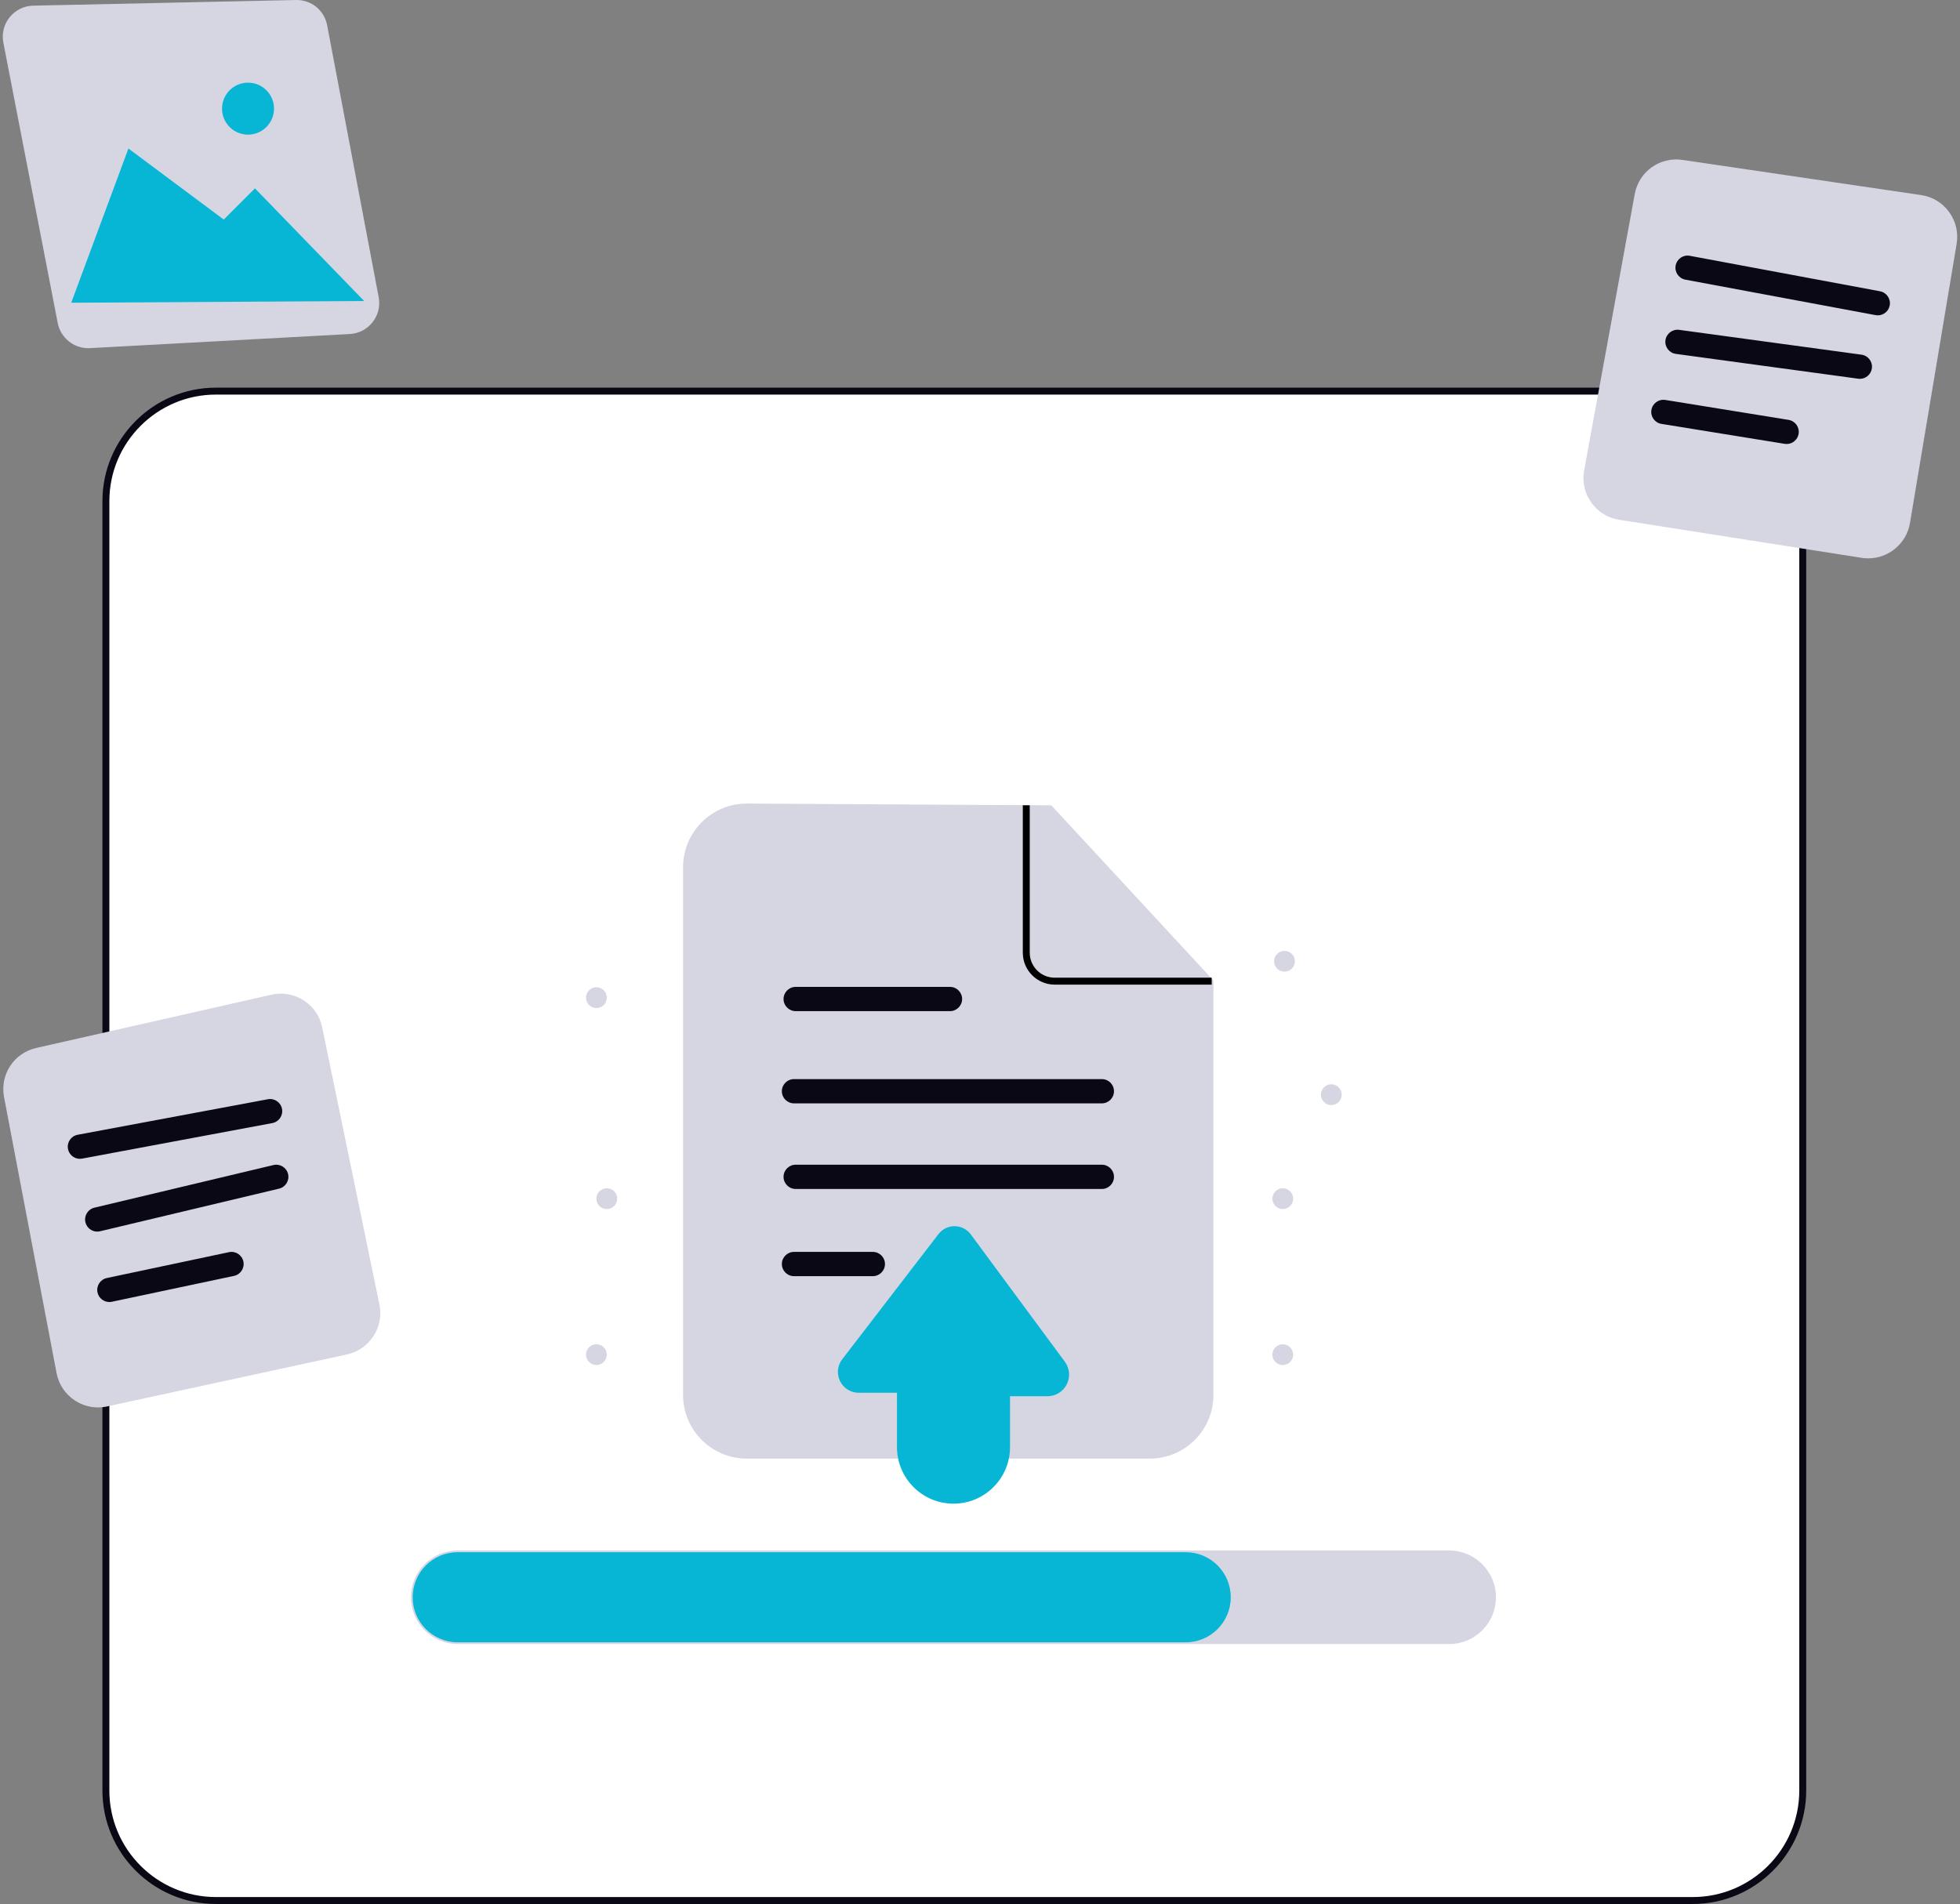 <svg width="352" height="342" viewBox="0 0 352 342" fill="none" xmlns="http://www.w3.org/2000/svg">
<rect x="0" y="0" width="352" height="342" fill="#808080" stroke="none"/>
<g clip-path="url(#clip0_6718_58)">
<path d="M304 341.378H38.776C27.882 341.378 19.018 332.514 19.018 321.619V90.012C19.018 79.118 27.882 70.254 38.776 70.254H304C314.895 70.254 323.758 79.118 323.758 90.012V321.619C323.758 332.514 314.895 341.378 304 341.378Z" fill="white"/>
<path d="M304 342H38.776C27.538 342 18.396 332.858 18.396 321.619V90.012C18.396 78.774 27.538 69.632 38.776 69.632H304C315.238 69.632 324.381 78.774 324.381 90.012V321.619C324.381 332.858 315.238 342 304 342ZM38.776 70.877C28.225 70.877 19.641 79.461 19.641 90.012V321.619C19.641 332.171 28.225 340.755 38.776 340.755H304C314.551 340.755 323.135 332.171 323.135 321.619V90.012C323.135 79.461 314.551 70.877 304 70.877H38.776Z" fill="#090814"/>
<path d="M260.255 295.309H82.205C77.57 295.309 73.8 291.539 73.8 286.905C73.8 284.661 74.675 282.551 76.264 280.963C77.846 279.375 79.956 278.5 82.205 278.5H260.255C264.89 278.5 268.66 282.27 268.66 286.905C268.66 289.148 267.785 291.258 266.197 292.846C264.615 294.434 262.505 295.309 260.255 295.309Z" fill="#D6D6E3"/>
<path d="M221.034 286.905C221.034 289.14 220.125 291.163 218.663 292.626C217.199 294.089 215.176 294.998 212.941 294.998H82.205C77.735 294.998 74.112 291.375 74.112 286.905C74.112 284.67 75.021 282.647 76.484 281.183C77.947 279.714 79.97 278.812 82.205 278.812H212.941C217.411 278.812 221.034 282.435 221.034 286.905Z" fill="#06B6D4"/>
<path d="M206.495 262.001H134.102C127.8 262.001 122.673 256.875 122.673 250.572V155.767C122.673 149.465 127.8 144.338 134.102 144.338L188.801 144.65L217.924 176.117V250.572C217.924 256.875 212.797 262.001 206.495 262.001Z" fill="#D6D6E3"/>
<path d="M170.61 181.625H142.897C141.694 181.625 140.718 180.649 140.718 179.446C140.718 178.243 141.694 177.267 142.897 177.267H170.61C171.813 177.267 172.789 178.243 172.789 179.446C172.789 180.649 171.813 181.625 170.61 181.625Z" fill="#090814"/>
<path d="M197.883 198.189H142.595C141.392 198.189 140.416 197.214 140.416 196.01C140.416 194.807 141.392 193.832 142.595 193.832H197.883C199.086 193.832 200.062 194.807 200.062 196.01C200.062 197.214 199.086 198.189 197.883 198.189Z" fill="#090814"/>
<path d="M197.883 213.568H142.897C141.694 213.568 140.718 212.592 140.718 211.389C140.718 210.186 141.694 209.21 142.897 209.21H197.883C199.086 209.21 200.062 210.186 200.062 211.389C200.062 212.592 199.086 213.568 197.883 213.568Z" fill="#090814"/>
<path d="M156.754 229.228H142.595C141.392 229.228 140.416 228.252 140.416 227.049C140.416 225.846 141.392 224.87 142.595 224.87H156.754C157.957 224.87 158.933 225.846 158.933 227.049C158.933 228.252 157.957 229.228 156.754 229.228Z" fill="#090814"/>
<path d="M217.613 176.862H189.419C186.259 176.862 183.688 174.291 183.688 171.131V144.65H184.933V171.131C184.933 173.605 186.945 175.617 189.419 175.617H217.613V176.862Z" fill="black"/>
<path d="M171.241 270.095C165.644 270.095 161.09 265.541 161.09 259.944V250.173H154.221C152.786 250.173 151.502 249.374 150.868 248.087C150.233 246.799 150.383 245.294 151.257 244.157L168.543 221.672C169.246 220.76 170.311 220.235 171.459 220.254C172.61 220.265 173.662 220.802 174.346 221.728L191.237 244.595C192.115 245.782 192.247 247.339 191.582 248.658C190.916 249.977 189.585 250.796 188.108 250.796H181.392V259.944C181.392 265.541 176.838 270.095 171.241 270.095Z" fill="#06B6D4"/>
<path d="M230.686 174.532C231.718 174.532 232.554 173.696 232.554 172.665C232.554 171.633 231.718 170.797 230.686 170.797C229.655 170.797 228.818 171.633 228.818 172.665C228.818 173.696 229.655 174.532 230.686 174.532Z" fill="#D6D6E3"/>
<path d="M239.091 198.501C240.122 198.501 240.958 197.665 240.958 196.633C240.958 195.602 240.122 194.765 239.091 194.765C238.059 194.765 237.223 195.602 237.223 196.633C237.223 197.665 238.059 198.501 239.091 198.501Z" fill="#D6D6E3"/>
<path d="M107.109 181.069C108.141 181.069 108.977 180.233 108.977 179.201C108.977 178.17 108.141 177.334 107.109 177.334C106.078 177.334 105.242 178.17 105.242 179.201C105.242 180.233 106.078 181.069 107.109 181.069Z" fill="#D6D6E3"/>
<path d="M108.977 217.177C110.009 217.177 110.845 216.341 110.845 215.31C110.845 214.278 110.009 213.442 108.977 213.442C107.946 213.442 107.109 214.278 107.109 215.31C107.109 216.341 107.946 217.177 108.977 217.177Z" fill="#D6D6E3"/>
<path d="M107.109 245.192C108.141 245.192 108.977 244.356 108.977 243.325C108.977 242.293 108.141 241.457 107.109 241.457C106.078 241.457 105.242 242.293 105.242 243.325C105.242 244.356 106.078 245.192 107.109 245.192Z" fill="#D6D6E3"/>
<path d="M230.375 245.192C231.406 245.192 232.243 244.356 232.243 243.325C232.243 242.293 231.406 241.457 230.375 241.457C229.344 241.457 228.507 242.293 228.507 243.325C228.507 244.356 229.344 245.192 230.375 245.192Z" fill="#D6D6E3"/>
<path d="M230.375 217.177C231.406 217.177 232.243 216.341 232.243 215.31C232.243 214.278 231.406 213.442 230.375 213.442C229.344 213.442 228.507 214.278 228.507 215.31C228.507 216.341 229.344 217.177 230.375 217.177Z" fill="#D6D6E3"/>
<path d="M15.847 62.542C13.202 62.542 10.877 60.647 10.368 58.025L0.603 7.655C0.289 6.037 0.703 4.373 1.738 3.09C2.773 1.808 4.312 1.051 5.96 1.016L53.151 0.001C55.907 -0.061 58.243 1.852 58.752 4.541L68.008 53.388C68.307 54.969 67.91 56.601 66.917 57.868C65.925 59.133 64.435 59.91 62.829 59.997L16.148 62.534C16.047 62.539 15.946 62.542 15.847 62.542Z" fill="#D6D6E3"/>
<path d="M12.793 54.379L23.065 26.675L40.185 39.438L45.788 33.835L65.398 54.068L12.793 54.379Z" fill="#06B6D4"/>
<path d="M44.543 24.185C41.968 24.185 39.874 22.091 39.874 19.516C39.874 16.941 41.968 14.847 44.543 14.847C47.118 14.847 49.212 16.941 49.212 19.516C49.212 22.091 47.118 24.185 44.543 24.185Z" fill="#06B6D4"/>
<path d="M17.594 252.806C16.123 252.806 14.684 252.376 13.425 251.543C11.704 250.403 10.543 248.66 10.158 246.633L0.727 197.059C-0.041 193.021 2.497 189.147 6.505 188.24L48.756 178.67C50.761 178.217 52.815 178.579 54.542 179.69C56.269 180.803 57.45 182.524 57.865 184.536L68.145 234.337C68.983 238.395 66.37 242.41 62.321 243.288L19.22 252.63C18.679 252.748 18.134 252.806 17.594 252.806Z" fill="#D6D6E3"/>
<path d="M14.347 208.151C13.318 208.151 12.403 207.42 12.207 206.372C11.986 205.189 12.766 204.05 13.949 203.83L48.107 197.449C49.289 197.224 50.427 198.007 50.649 199.19C50.87 200.373 50.09 201.512 48.907 201.732L14.749 208.113C14.614 208.139 14.479 208.151 14.347 208.151Z" fill="#090814"/>
<path d="M17.46 221.225C16.474 221.225 15.581 220.551 15.342 219.55C15.063 218.38 15.786 217.204 16.957 216.925L49.111 209.269C50.281 208.992 51.456 209.714 51.736 210.885C52.014 212.055 51.291 213.23 50.12 213.509L17.966 221.165C17.797 221.205 17.627 221.225 17.46 221.225Z" fill="#090814"/>
<path d="M19.639 233.874C18.631 233.874 17.726 233.171 17.509 232.146C17.26 230.968 18.012 229.812 19.189 229.563L41.126 224.917C42.309 224.669 43.46 225.42 43.709 226.597C43.958 227.775 43.206 228.931 42.029 229.18L20.093 233.826C19.94 233.858 19.788 233.874 19.639 233.874Z" fill="#090814"/>
<path d="M335.526 100.293C335.139 100.293 334.747 100.262 334.354 100.201L290.786 93.366C288.747 93.045 286.967 91.942 285.773 90.259C284.579 88.576 284.126 86.531 284.497 84.501L293.586 34.864C294.328 30.821 298.089 28.13 302.158 28.723L345.016 35.041C347.049 35.34 348.834 36.42 350.043 38.081C351.253 39.741 351.733 41.772 351.394 43.798L343.015 93.954C342.398 97.648 339.164 100.293 335.526 100.293Z" fill="#D6D6E3"/>
<path d="M337.238 56.642C337.106 56.642 336.971 56.63 336.836 56.604L302.676 50.232C301.493 50.011 300.713 48.874 300.934 47.691C301.154 46.508 302.289 45.723 303.475 45.948L337.635 52.32C338.818 52.541 339.598 53.679 339.378 54.862C339.183 55.91 338.267 56.642 337.238 56.642Z" fill="#090814"/>
<path d="M334.016 68.046C333.918 68.046 333.819 68.04 333.719 68.025L300.968 63.566C299.776 63.403 298.941 62.305 299.103 61.112C299.266 59.919 300.368 59.084 301.556 59.248L334.307 63.708C335.499 63.87 336.334 64.968 336.172 66.161C336.023 67.253 335.088 68.046 334.016 68.046Z" fill="#090814"/>
<path d="M320.868 79.752C320.753 79.752 320.635 79.742 320.517 79.723L298.382 76.141C297.194 75.949 296.387 74.83 296.58 73.642C296.772 72.454 297.884 71.65 299.079 71.839L321.214 75.421C322.402 75.614 323.209 76.733 323.017 77.921C322.844 78.991 321.919 79.752 320.868 79.752Z" fill="#090814"/>
</g>
<defs>
<clipPath id="clip0_6718_58">
<rect width="351" height="342" fill="white" transform="translate(0.5)"/>
</clipPath>
</defs>
</svg>
